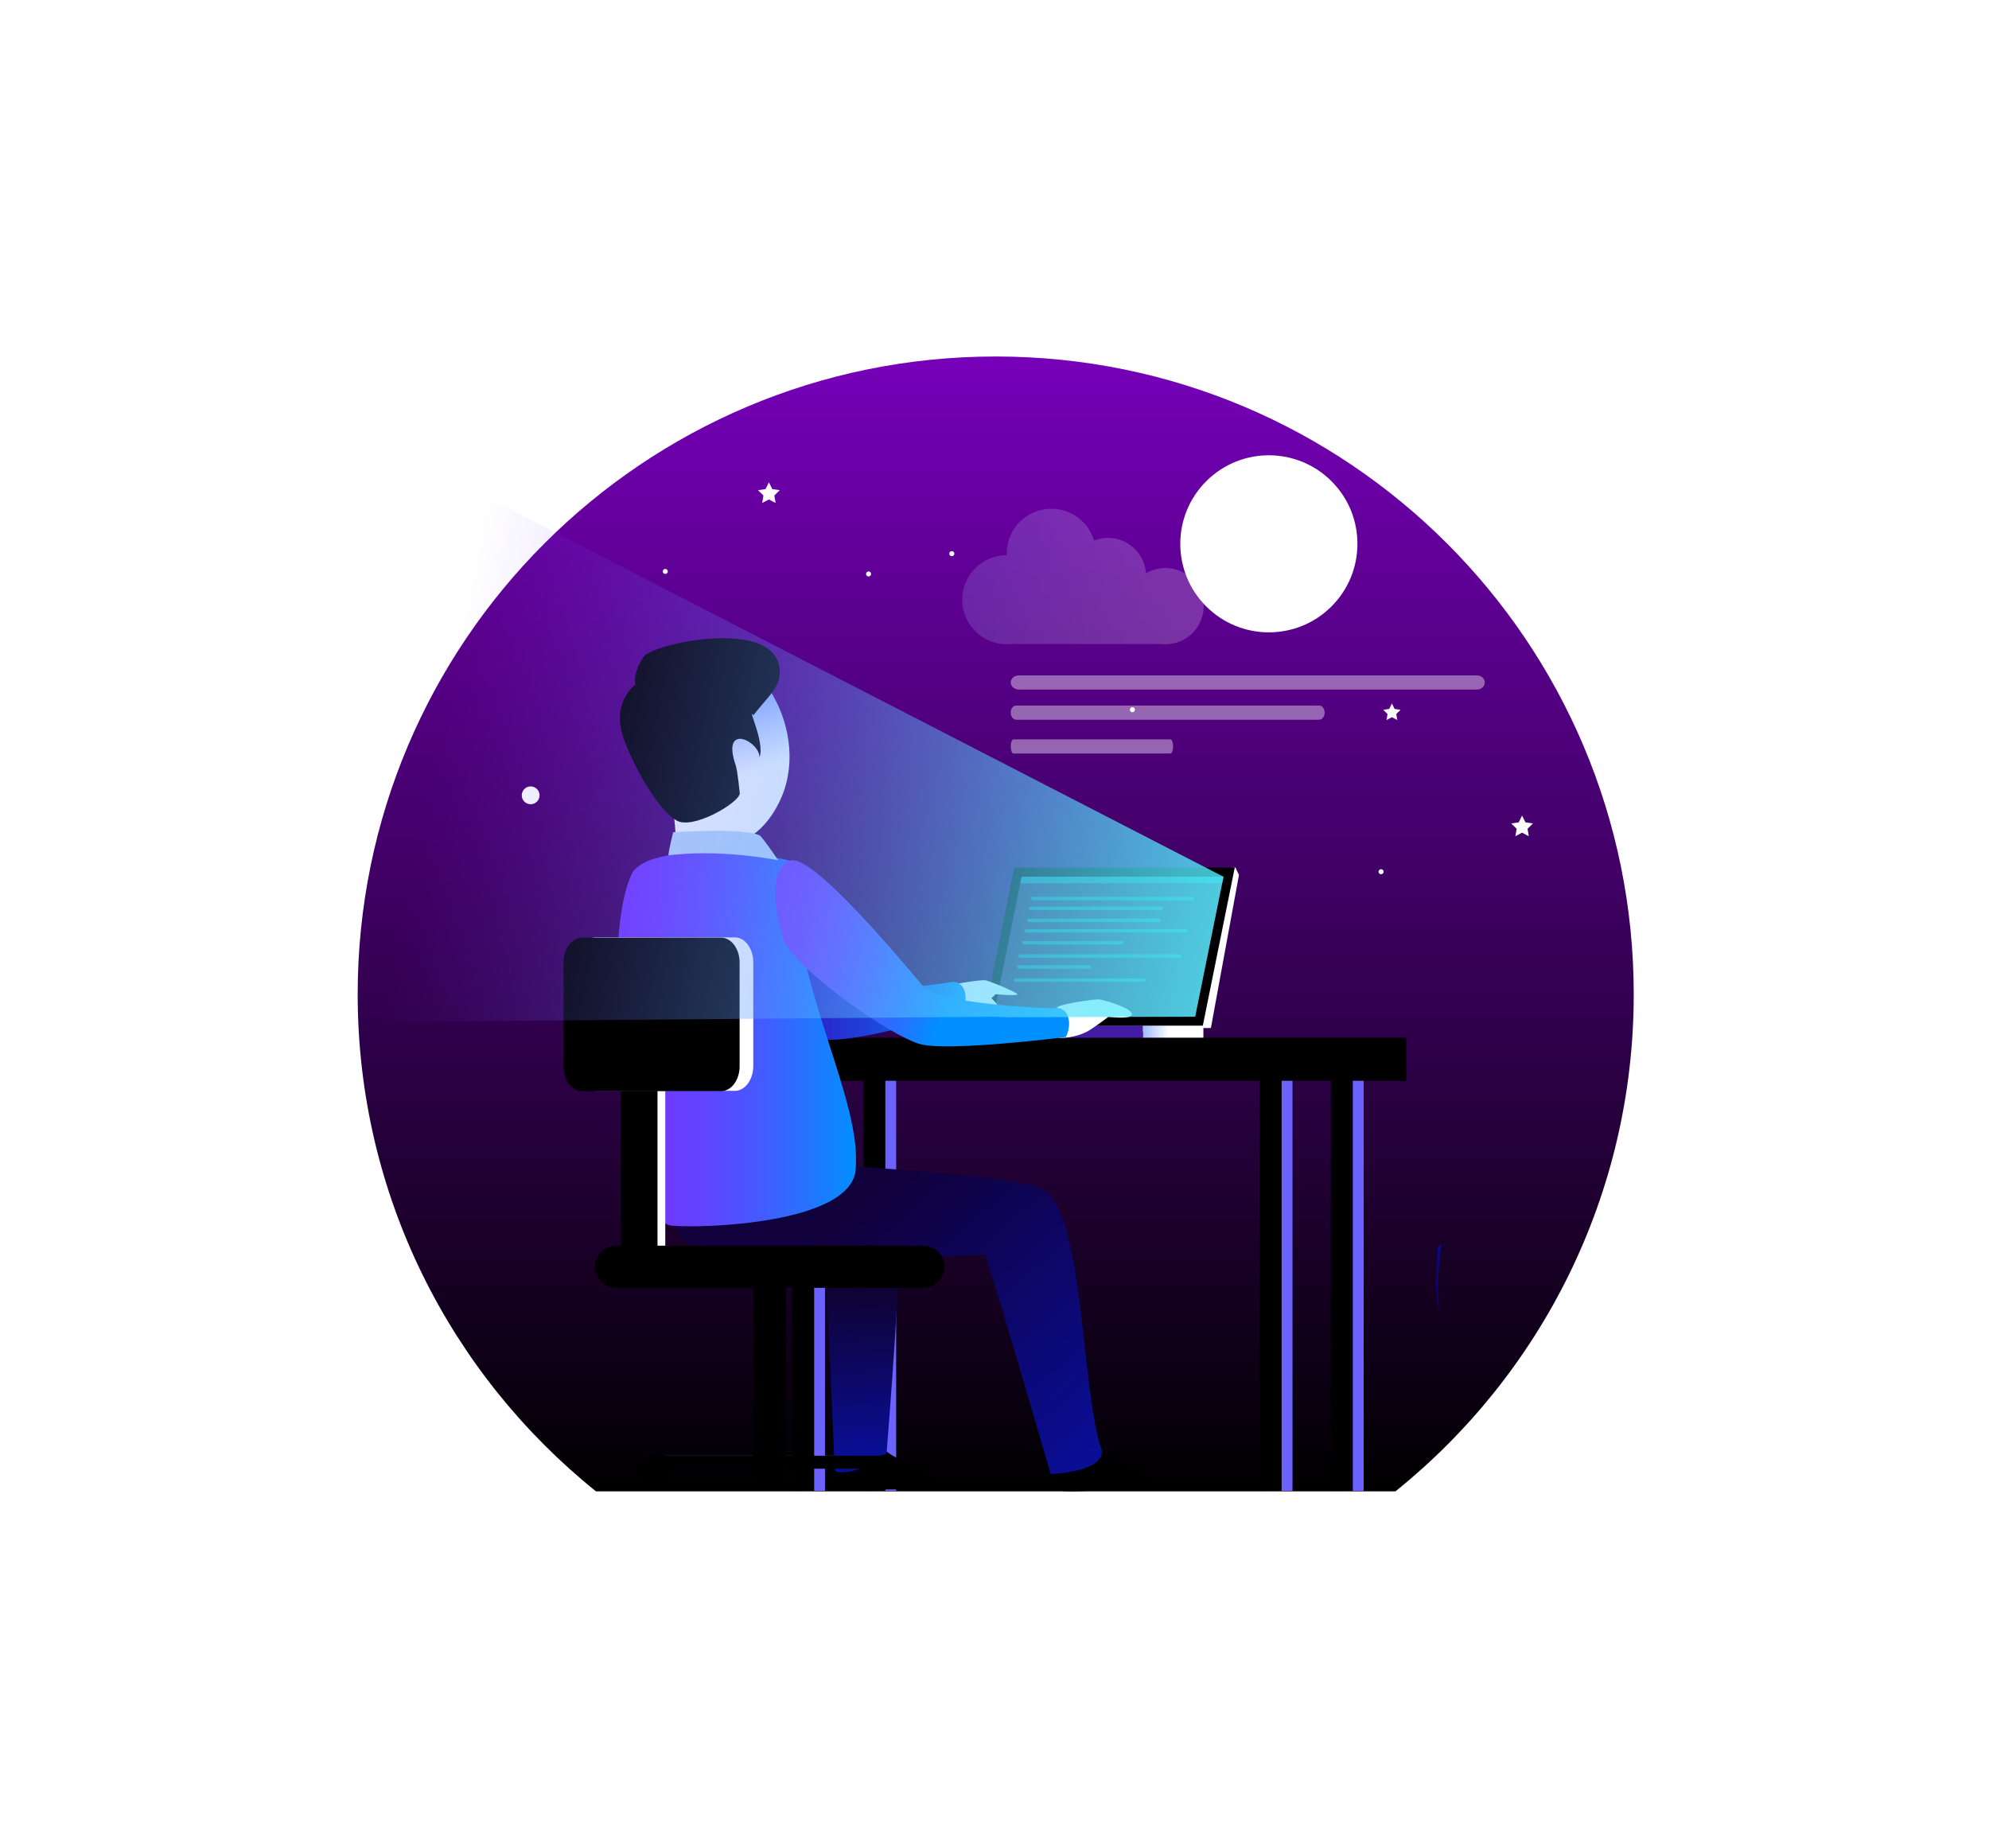 <svg width="339" height="315" viewBox="0 0 339 315" fill="none" xmlns="http://www.w3.org/2000/svg">
<path opacity="0.1" d="M260.7 209.96H286.796C287.517 209.588 288.121 209.024 288.542 208.331C288.963 207.638 289.186 206.843 289.185 206.031C289.186 204.975 288.809 203.954 288.121 203.152C287.433 202.351 286.481 201.823 285.437 201.665C285.441 201.592 285.443 201.52 285.444 201.447C285.444 198.853 283.299 196.752 280.653 196.752C280.377 196.752 280.107 196.774 279.841 196.819C278.7 194.84 276.474 193.498 273.915 193.498C270.935 193.498 268.406 195.322 267.519 197.849C267.235 197.793 266.947 197.763 266.657 197.762C264.116 197.762 262.055 199.949 262.055 202.646C262.055 202.948 262.081 203.247 262.129 203.533C260.206 203.656 258.684 205.129 258.684 206.929C258.684 208.251 259.503 209.395 260.7 209.96Z" fill="white"/>
<g filter="url(#filter0_d_43_25)">
<path d="M278.449 169.482C278.449 109.441 229.764 60.766 169.705 60.766C109.649 60.766 60.963 109.441 60.963 169.482C60.963 203.731 76.812 234.277 101.57 254.202H237.843C262.601 234.277 278.449 203.731 278.449 169.482Z" fill="url(#paint0_linear_43_25)"/>
</g>
<path opacity="0.4" d="M199.946 127.235C199.946 127.904 199.734 128.444 199.475 128.444H172.741C172.481 128.444 172.27 127.901 172.27 127.235C172.27 126.565 172.481 126.026 172.741 126.026H199.475C199.734 126.026 199.946 126.569 199.946 127.235ZM253.065 116.329C253.065 116.998 252.447 117.538 251.686 117.538H173.648C172.887 117.538 172.27 116.995 172.27 116.329C172.27 115.66 172.887 115.12 173.648 115.12H251.686C252.447 115.12 253.065 115.663 253.065 116.329ZM225.766 121.47C225.766 122.14 225.357 122.679 224.853 122.679H173.18C172.677 122.679 172.266 122.136 172.266 121.47C172.266 120.801 172.677 120.262 173.18 120.262H224.853C225.357 120.262 225.766 120.801 225.766 121.47Z" fill="white"/>
<path fill-rule="evenodd" clip-rule="evenodd" d="M133.982 248.415V248.136H151.881L133.982 248.415ZM128.395 248.415L112.994 248.136H128.395V248.415Z" fill="white"/>
<path d="M245.273 224.074C245.273 224.074 244.572 219.631 244.64 218.676C244.709 217.72 244.972 212.674 244.972 212.674L245.651 212.069C245.651 212.069 244.981 217.692 245.066 219.351L245.273 224.074Z" fill="url(#paint1_linear_43_25)"/>
<path fill-rule="evenodd" clip-rule="evenodd" d="M216.525 179.955H220.289V254.121H216.525V179.955Z" fill="#6C63FF"/>
<path fill-rule="evenodd" clip-rule="evenodd" d="M214.676 179.955H218.44V254.121H214.676V179.955Z" fill="black"/>
<path fill-rule="evenodd" clip-rule="evenodd" d="M228.672 179.955H232.42V254.121H228.672V179.955Z" fill="#6C63FF"/>
<path fill-rule="evenodd" clip-rule="evenodd" d="M226.822 179.955H230.57V254.121H226.822V179.955Z" fill="black"/>
<path fill-rule="evenodd" clip-rule="evenodd" d="M136.845 179.955H140.609V254.121H136.845V179.955Z" fill="#6C63FF"/>
<path fill-rule="evenodd" clip-rule="evenodd" d="M134.999 179.955H138.763V254.121H134.999V179.955Z" fill="black"/>
<path fill-rule="evenodd" clip-rule="evenodd" d="M148.991 179.955H152.739V254.121H148.991V179.955Z" fill="#6C63FF"/>
<path fill-rule="evenodd" clip-rule="evenodd" d="M147.145 179.955H150.893V254.121H147.145V179.955Z" fill="black"/>
<path fill-rule="evenodd" clip-rule="evenodd" d="M121.231 176.877H239.688V184.224H121.231V176.877Z" fill="black"/>
<path fill-rule="evenodd" clip-rule="evenodd" d="M174.127 150.442L210.582 147.876L211.163 149.152L206.382 175.23H204.701L168.669 177.439L174.127 150.442Z" fill="url(#paint2_linear_43_25)"/>
<path fill-rule="evenodd" clip-rule="evenodd" d="M172.852 147.876H210.45L204.993 174.889H167.391L172.852 147.876Z" fill="black"/>
<path fill-rule="evenodd" clip-rule="evenodd" d="M194.785 174.839H205.103V176.874H194.785V174.839Z" fill="url(#paint3_linear_43_25)"/>
<path fill-rule="evenodd" clip-rule="evenodd" d="M160.026 174.839H194.785V176.874H160.026V174.839Z" fill="#431CA3"/>
<path fill-rule="evenodd" clip-rule="evenodd" d="M174.125 149.442L169.296 173.307H203.7L208.529 149.442H174.125Z" fill="#3F2759"/>
<path fill-rule="evenodd" clip-rule="evenodd" d="M180.457 176.877C181.62 177.02 184.075 176.65 185.82 175.522C186.881 174.827 187.915 174.092 188.921 173.32C188.921 173.32 192.688 173.809 192.928 172.948C193.032 171.799 188.047 170.436 187.354 170.356C186.643 170.274 180.799 171.096 180.2 171.695C179.603 172.288 180.457 176.877 180.457 176.877ZM160.979 173.599C162.142 173.744 164.596 173.374 166.325 172.243C168.054 171.113 169.703 169.465 169.703 169.465C169.703 169.465 173.466 169.82 173.385 169.465C173.288 169.127 168.572 167.155 167.859 167.077C167.163 166.996 161.304 167.821 160.705 168.42C160.108 169.01 160.979 173.599 160.979 173.599Z" fill="white"/>
<path fill-rule="evenodd" clip-rule="evenodd" d="M167.81 169.046C168.181 169.514 170.541 171.275 170.089 171.951C169.638 172.647 168.555 172.935 167.375 172.081C166.195 171.226 165.454 170.222 165.776 169.885C166.1 169.547 167.81 169.046 167.81 169.046Z" fill="white"/>
<path fill-rule="evenodd" clip-rule="evenodd" d="M117.598 145.776C114.012 147.229 114.866 154.141 116.498 159.1C118.114 164.058 134.863 175.763 139.823 177.056C144.783 178.333 164.018 172.325 164.018 172.325C165.324 169.66 164.196 166.834 161.82 167.447C161.82 167.447 143.069 170.385 140.257 167.142C137.996 164.539 121.393 144.242 117.598 145.776Z" fill="url(#paint4_linear_43_25)"/>
<path fill-rule="evenodd" clip-rule="evenodd" d="M132.779 136.797C126.915 148.601 114.866 144.661 112.026 133.377C109.182 122.103 108.441 112.368 118.324 110.656C129.064 108.796 138.658 124.992 132.779 136.797Z" fill="url(#paint5_linear_43_25)"/>
<path fill-rule="evenodd" clip-rule="evenodd" d="M114.431 137.057C115.546 140.561 115.205 149.959 115.205 149.959C115.205 149.959 131.067 154.576 130.581 152.445C128.644 143.804 127.659 136.248 125.882 134.666C124.413 133.373 120.795 137.717 114.431 137.057Z" fill="white"/>
<path fill-rule="evenodd" clip-rule="evenodd" d="M146.749 243.437C146.749 243.437 150.156 247.554 154.565 249.397C158.976 251.24 160.962 252.029 160.251 253.159C159.538 254.29 153.886 253.758 149.622 253.903C145.373 254.05 142.501 254.371 142.354 253.016C142.209 251.677 142.887 244.233 142.887 244.233L146.749 243.437Z" fill="black"/>
<path fill-rule="evenodd" clip-rule="evenodd" d="M140.547 211.4L142.276 250.647C143.372 251.911 150.612 249.315 151.12 247.558C151.12 247.558 154.228 209.008 153.015 208.83C151.822 208.67 140.547 211.4 140.547 211.4Z" fill="url(#paint6_linear_43_25)"/>
<path fill-rule="evenodd" clip-rule="evenodd" d="M183.964 243.599C183.964 243.599 187.374 247.716 191.765 249.575C196.175 251.418 198.161 252.192 197.45 253.338C196.737 254.47 191.085 253.92 186.838 254.066C182.573 254.212 179.699 254.535 179.554 253.196C179.407 251.84 180.086 244.395 180.086 244.395L183.964 243.599Z" fill="black"/>
<path fill-rule="evenodd" clip-rule="evenodd" d="M117.047 197.463C116.53 201.064 111.054 206.702 117.727 212.335C124.397 217.971 167.345 213.207 167.896 213.967C168.445 214.711 179.072 251.246 179.072 251.246C179.072 251.246 188.268 250.956 187.787 247.194C184.237 237.392 184.823 206.103 177.637 202.678C170.459 199.257 117.047 197.463 117.047 197.463Z" fill="url(#paint7_linear_43_25)"/>
<path fill-rule="evenodd" clip-rule="evenodd" d="M134.651 146.712C128.498 145.081 110.109 143.765 107.645 149.023C101.924 161.231 106.478 208.141 114.441 208.915C119.56 209.415 144.971 208.638 145.825 199.419C146.944 187.292 135.717 169.755 134.651 146.712Z" fill="url(#paint8_linear_43_25)"/>
<path fill-rule="evenodd" clip-rule="evenodd" d="M107.154 184.992H113.388V215.93H107.154V184.992Z" fill="white"/>
<path fill-rule="evenodd" clip-rule="evenodd" d="M105.828 184.741H112.061V215.68H105.828V184.741Z" fill="black"/>
<path fill-rule="evenodd" clip-rule="evenodd" d="M134.651 146.712C131.067 148.164 131.905 155.093 133.537 160.052C135.169 164.993 151.917 176.699 156.877 177.991C161.837 179.269 181.67 176.767 181.67 176.767C182.964 174.103 181.849 171.275 179.457 171.89C179.457 171.89 160.108 171.323 157.297 168.078C155.053 165.475 138.431 145.178 134.651 146.712Z" fill="url(#paint9_linear_43_25)"/>
<path fill-rule="evenodd" clip-rule="evenodd" d="M128.417 121.909C127.27 120.457 130.402 126.526 129.45 129.078C129.466 126.348 122.846 123.053 125.398 130.465C125.705 131.367 126.09 135.231 126.09 135.231C126.025 136.823 117.879 141.633 115.191 139.781C112.754 138.361 108.892 132.645 106.422 126.233C103.936 119.823 108.294 116.69 108.294 116.69C108.294 116.69 107.697 115.059 109.666 111.991C111.2 109.57 134.072 104.774 132.844 115.332C132.583 117.515 130.292 119.406 128.417 121.909Z" fill="black"/>
<path fill-rule="evenodd" clip-rule="evenodd" d="M101.531 159.779H125.254C126.97 159.779 128.387 161.683 128.387 164.009V181.706C128.387 184.033 126.97 185.937 125.254 185.937H101.531C99.802 185.937 98.387 184.033 98.387 181.706V164.009C98.387 161.683 99.802 159.779 101.531 159.779Z" fill="white"/>
<path fill-rule="evenodd" clip-rule="evenodd" d="M99.201 159.831H122.924C124.64 159.831 126.057 161.735 126.057 164.061V181.758C126.057 184.085 124.64 185.989 122.924 185.989H99.201C97.472 185.989 96.058 184.085 96.058 181.758V164.061C96.054 161.735 97.472 159.831 99.201 159.831ZM128.394 217.279H133.981V248.815H128.394V217.279Z" fill="black"/>
<path fill-rule="evenodd" clip-rule="evenodd" d="M111.256 248.136H151.846V250.349H111.256V248.136Z" fill="black"/>
<path fill-rule="evenodd" clip-rule="evenodd" d="M150.99 253.868C151.677 253.871 152.343 253.636 152.875 253.201C153.407 252.767 153.772 252.161 153.906 251.487C154.041 250.814 153.937 250.114 153.613 249.509C153.289 248.903 152.764 248.429 152.129 248.168C151.678 247.981 151.188 247.907 150.703 247.955C150.217 248.003 149.751 248.17 149.346 248.442C148.941 248.714 148.609 249.082 148.38 249.513C148.152 249.944 148.033 250.426 148.036 250.914C148.036 251.302 148.112 251.686 148.26 252.045C148.409 252.403 148.626 252.729 148.901 253.004C149.175 253.278 149.501 253.496 149.859 253.644C150.218 253.792 150.602 253.869 150.99 253.868ZM130.829 253.803C131.516 253.806 132.182 253.57 132.714 253.136C133.246 252.701 133.61 252.095 133.744 251.422C133.879 250.748 133.775 250.049 133.45 249.443C133.126 248.838 132.601 248.364 131.966 248.103C131.516 247.916 131.026 247.843 130.541 247.891C130.056 247.939 129.59 248.106 129.185 248.378C128.78 248.65 128.448 249.018 128.22 249.449C127.991 249.88 127.873 250.361 127.875 250.849C127.875 251.237 127.951 251.621 128.1 251.98C128.248 252.338 128.466 252.664 128.74 252.938C129.015 253.213 129.34 253.43 129.699 253.579C130.057 253.727 130.441 253.804 130.829 253.803ZM111.386 253.868C112.171 253.869 112.924 253.558 113.481 253.004C114.037 252.451 114.352 251.699 114.356 250.914C114.34 250.136 114.02 249.396 113.464 248.852C112.909 248.308 112.163 248.003 111.385 248.003C110.608 248.003 109.862 248.308 109.306 248.852C108.751 249.396 108.431 250.136 108.415 250.914C108.419 251.699 108.734 252.451 109.291 253.005C109.848 253.558 110.601 253.869 111.386 253.868ZM104.982 212.335H157.377C158.329 212.335 159.242 212.713 159.917 213.384C160.592 214.056 160.973 214.968 160.978 215.92C160.977 216.875 160.597 217.79 159.922 218.465C159.246 219.14 158.331 219.519 157.377 219.52H104.982C104.031 219.516 103.119 219.135 102.447 218.46C101.775 217.786 101.398 216.872 101.397 215.92C101.401 214.97 101.78 214.06 102.452 213.389C103.123 212.718 104.033 212.339 104.982 212.335Z" fill="black"/>
<path fill-rule="evenodd" clip-rule="evenodd" d="M113.917 145.802C113.998 144.769 114.73 141.86 114.73 141.86C114.73 141.86 126.616 141.051 129.444 142.377C129.885 142.585 132.632 146.63 132.632 146.63C125.137 145.273 118.724 145.208 113.917 145.802Z" fill="#BCD8FA"/>
<path fill-rule="evenodd" clip-rule="evenodd" d="M174.126 149.442H208.53L208.312 150.511L173.898 150.576L174.126 149.442ZM203.525 153.159C203.525 153.322 203.395 153.451 203.233 153.451H176.031C175.992 153.452 175.954 153.444 175.919 153.429C175.883 153.415 175.851 153.393 175.824 153.366C175.797 153.339 175.775 153.307 175.761 153.271C175.746 153.236 175.739 153.198 175.739 153.159C175.739 152.997 175.869 152.867 176.031 152.867H203.233C203.395 152.867 203.525 152.997 203.525 153.159ZM198.182 154.82C198.182 154.983 198.074 155.112 197.94 155.112H175.641C175.508 155.112 175.4 154.983 175.4 154.82C175.4 154.657 175.508 154.527 175.641 154.527H197.94C198.074 154.527 198.182 154.661 198.182 154.82ZM197.849 156.874C197.849 157.036 197.743 157.166 197.609 157.166H175.309C175.177 157.166 175.069 157.036 175.069 156.874C175.069 156.711 175.177 156.581 175.309 156.581H197.609C197.743 156.581 197.849 156.711 197.849 156.874ZM202.416 158.67C202.416 158.833 202.286 158.963 202.124 158.963H174.894C174.855 158.963 174.817 158.956 174.781 158.941C174.745 158.927 174.713 158.905 174.686 158.878C174.659 158.85 174.637 158.818 174.622 158.782C174.608 158.747 174.6 158.708 174.6 158.67C174.6 158.507 174.73 158.378 174.894 158.378H202.124C202.286 158.378 202.416 158.511 202.416 158.67ZM201.409 162.95C201.409 163.113 201.279 163.243 201.117 163.243H173.885C173.847 163.243 173.809 163.235 173.773 163.221C173.738 163.206 173.705 163.185 173.678 163.157C173.651 163.13 173.629 163.098 173.615 163.062C173.6 163.027 173.593 162.989 173.593 162.95C173.593 162.787 173.723 162.657 173.885 162.657H201.117C201.275 162.657 201.409 162.787 201.409 162.95ZM191.551 160.701C191.551 160.863 191.469 160.993 191.369 160.993H174.419C174.317 160.993 174.237 160.863 174.237 160.701C174.237 160.539 174.317 160.409 174.419 160.409H191.369C191.469 160.409 191.551 160.539 191.551 160.701ZM185.886 164.815C185.886 164.978 185.828 165.108 185.756 165.108H173.519C173.446 165.108 173.388 164.978 173.388 164.815C173.388 164.653 173.446 164.523 173.519 164.523H185.752C185.828 164.523 185.886 164.653 185.886 164.815ZM195.227 167.07C195.227 167.232 195.123 167.362 194.992 167.362H173.087C172.956 167.362 172.852 167.232 172.852 167.07C172.852 166.908 172.959 166.778 173.087 166.778H194.992C195.12 166.778 195.227 166.908 195.227 167.07Z" fill="#1E8191"/>
<path d="M162.655 94.375C162.655 94.489 162.61 94.598 162.53 94.679C162.45 94.759 162.34 94.804 162.227 94.804C162.113 94.804 162.004 94.759 161.923 94.679C161.873 94.629 161.837 94.568 161.816 94.5C161.796 94.433 161.793 94.362 161.807 94.293C161.82 94.224 161.851 94.159 161.896 94.105C161.94 94.05 161.998 94.008 162.062 93.981C162.127 93.954 162.198 93.943 162.268 93.95C162.338 93.957 162.405 93.981 162.464 94.02C162.522 94.059 162.57 94.112 162.604 94.174C162.637 94.236 162.655 94.305 162.655 94.375ZM193.436 120.972C193.436 121.029 193.425 121.085 193.404 121.137C193.382 121.189 193.35 121.237 193.31 121.277C193.27 121.317 193.223 121.348 193.171 121.37C193.119 121.391 193.063 121.402 193.006 121.402C192.95 121.402 192.894 121.391 192.841 121.37C192.789 121.348 192.741 121.317 192.701 121.277C192.661 121.237 192.629 121.189 192.607 121.137C192.585 121.085 192.574 121.029 192.574 120.972C192.574 120.916 192.586 120.861 192.608 120.809C192.629 120.756 192.66 120.708 192.701 120.668C192.741 120.628 192.789 120.597 192.841 120.576C192.894 120.554 192.95 120.543 193.006 120.544C193.246 120.544 193.436 120.732 193.436 120.972ZM148.465 97.834C148.465 97.948 148.42 98.057 148.34 98.137C148.259 98.218 148.15 98.263 148.036 98.263C147.923 98.263 147.813 98.218 147.733 98.137C147.652 98.057 147.607 97.948 147.607 97.834C147.607 97.596 147.798 97.401 148.036 97.401C148.273 97.404 148.465 97.596 148.465 97.834ZM113.817 97.404C113.817 97.518 113.772 97.627 113.692 97.707C113.611 97.788 113.502 97.833 113.388 97.833C113.275 97.833 113.165 97.788 113.085 97.707C113.005 97.627 112.959 97.518 112.959 97.404C112.959 97.29 113.005 97.181 113.085 97.1C113.165 97.02 113.275 96.975 113.388 96.975C113.502 96.975 113.611 97.02 113.692 97.1C113.772 97.181 113.817 97.29 113.817 97.404ZM235.819 148.588C235.819 148.644 235.808 148.7 235.787 148.752C235.765 148.804 235.733 148.851 235.693 148.891C235.653 148.931 235.606 148.962 235.554 148.984C235.502 149.005 235.446 149.016 235.39 149.016C235.319 149.016 235.25 148.999 235.187 148.965C235.125 148.932 235.072 148.884 235.033 148.825C234.993 148.767 234.969 148.699 234.962 148.629C234.954 148.559 234.965 148.488 234.991 148.423C235.012 148.37 235.044 148.322 235.085 148.282C235.166 148.203 235.276 148.159 235.39 148.159C235.503 148.159 235.613 148.203 235.695 148.282C235.774 148.364 235.819 148.473 235.819 148.588ZM237.233 119.91L237.691 120.84L238.715 120.985L237.974 121.71L238.149 122.731L237.233 122.25L236.316 122.731L236.489 121.71L235.748 120.985L236.775 120.84L237.233 119.91ZM131.05 82.206L131.622 83.367L132.902 83.551L131.977 84.455L132.193 85.732L131.05 85.128L129.902 85.732L130.12 84.455L129.194 83.551L130.475 83.367L131.05 82.206ZM259.419 139.014L259.994 140.174L261.275 140.36L260.348 141.263L260.567 142.539L259.419 141.935L258.275 142.539L258.493 141.263L257.567 140.36L258.847 140.174L259.419 139.014ZM90.382 137.085C90.587 137.093 90.791 137.06 90.983 136.987C91.174 136.915 91.349 136.805 91.497 136.663C91.645 136.521 91.762 136.351 91.842 136.162C91.923 135.974 91.964 135.771 91.964 135.566C91.964 135.361 91.923 135.159 91.842 134.97C91.762 134.782 91.645 134.612 91.497 134.47C91.349 134.328 91.174 134.218 90.983 134.145C90.791 134.073 90.587 134.04 90.382 134.048C89.991 134.064 89.621 134.231 89.349 134.514C89.078 134.797 88.927 135.174 88.927 135.566C88.927 135.958 89.078 136.335 89.349 136.618C89.621 136.901 89.991 137.068 90.382 137.085ZM205.559 103.342C211.442 109.248 220.997 109.274 226.909 103.396C232.818 97.518 232.845 87.96 226.965 82.054C221.086 76.146 211.526 76.12 205.617 81.998C199.704 87.876 199.679 97.434 205.559 103.342Z" fill="white"/>
<path d="M63.353 174.194L169.295 173.307L171.642 173.394L203.7 173.307L208.529 149.442L79.626 83.032" fill="url(#paint10_linear_43_25)"/>
<path opacity="0.2" d="M198.632 96.819C197.465 96.817 196.32 97.132 195.318 97.73C195.247 96.712 194.938 95.725 194.415 94.849C193.892 93.973 193.17 93.232 192.308 92.687C191.446 92.142 190.467 91.808 189.452 91.711C188.437 91.614 187.413 91.758 186.464 92.131C185.994 90.565 185.033 89.192 183.722 88.216C182.411 87.24 180.82 86.714 179.186 86.714C177.173 86.713 175.241 87.513 173.816 88.937C172.392 90.361 171.591 92.293 171.59 94.308C171.59 94.414 171.594 94.522 171.6 94.626H171.59C169.576 94.625 167.645 95.425 166.221 96.849C164.796 98.273 163.996 100.205 163.995 102.22C163.995 103.283 164.218 104.334 164.65 105.306C165.082 106.277 165.713 107.147 166.502 107.86C167.291 108.572 168.221 109.11 169.232 109.441C170.242 109.771 171.31 109.885 172.367 109.776H197.925C198.804 109.876 199.695 109.795 200.542 109.538C201.389 109.281 202.174 108.854 202.85 108.282C203.526 107.711 204.078 107.007 204.473 106.215C204.867 105.422 205.096 104.557 205.144 103.673C205.192 102.789 205.059 101.904 204.754 101.073C204.448 100.242 203.976 99.482 203.366 98.841C202.756 98.199 202.022 97.689 201.208 97.341C200.394 96.993 199.517 96.816 198.632 96.819Z" fill="url(#paint11_linear_43_25)"/>
<defs>
<filter id="filter0_d_43_25" x="0.963" y="0.766" width="337.486" height="313.436" filterUnits="userSpaceOnUse" color-interpolation-filters="sRGB">
<feFlood flood-opacity="0" result="BackgroundImageFix"/>
<feColorMatrix in="SourceAlpha" type="matrix" values="0 0 0 0 0 0 0 0 0 0 0 0 0 0 0 0 0 0 127 0" result="hardAlpha"/>
<feOffset/>
<feGaussianBlur stdDeviation="30"/>
<feComposite in2="hardAlpha" operator="out"/>
<feColorMatrix type="matrix" values="0 0 0 0 0.631 0 0 0 0 0 0 0 0 0 1 0 0 0 0.5 0"/>
<feBlend mode="normal" in2="BackgroundImageFix" result="effect1_dropShadow_43_25"/>
<feBlend mode="normal" in="SourceGraphic" in2="effect1_dropShadow_43_25" result="shape"/>
</filter>
<linearGradient id="paint0_linear_43_25" x1="169.706" y1="58.707" x2="169.706" y2="254.407" gradientUnits="userSpaceOnUse">
<stop stop-color="#7700BB"/>
<stop offset="1"/>
</linearGradient>
<linearGradient id="paint1_linear_43_25" x1="244.633" y1="218.069" x2="245.649" y2="218.069" gradientUnits="userSpaceOnUse">
<stop offset="0.041" stop-color="#100060"/>
<stop offset="1" stop-color="#090E96"/>
</linearGradient>
<linearGradient id="paint2_linear_43_25" x1="168.668" y1="162.658" x2="211.162" y2="162.658" gradientUnits="userSpaceOnUse">
<stop stop-color="#A1BAFF"/>
<stop offset="0.433" stop-color="white"/>
</linearGradient>
<linearGradient id="paint3_linear_43_25" x1="194.785" y1="175.859" x2="205.105" y2="175.859" gradientUnits="userSpaceOnUse">
<stop stop-color="#A1BAFF"/>
<stop offset="0.433" stop-color="white"/>
</linearGradient>
<linearGradient id="paint4_linear_43_25" x1="115.09" y1="161.462" x2="164.569" y2="161.462" gradientUnits="userSpaceOnUse">
<stop stop-color="#311341"/>
<stop offset="0.23" stop-color="#3113C2"/>
<stop offset="0.348" stop-color="#2F18C5"/>
<stop offset="0.493" stop-color="#2927CC"/>
<stop offset="0.652" stop-color="#1F40D8"/>
<stop offset="0.822" stop-color="#1263E9"/>
<stop offset="0.998" stop-color="#008FFF"/>
<stop offset="1" stop-color="#0090FF"/>
</linearGradient>
<linearGradient id="paint5_linear_43_25" x1="120.809" y1="122.884" x2="129.575" y2="146.163" gradientUnits="userSpaceOnUse">
<stop stop-color="#A1BAFF"/>
<stop offset="0.433" stop-color="white"/>
</linearGradient>
<linearGradient id="paint6_linear_43_25" x1="147.018" y1="213.454" x2="148.529" y2="248.22" gradientUnits="userSpaceOnUse">
<stop offset="0.041" stop-color="#100022"/>
<stop offset="1" stop-color="#090E96"/>
</linearGradient>
<linearGradient id="paint7_linear_43_25" x1="144.846" y1="204.147" x2="185.156" y2="250.111" gradientUnits="userSpaceOnUse">
<stop offset="0.041" stop-color="#10003B"/>
<stop offset="1" stop-color="#090E96"/>
</linearGradient>
<linearGradient id="paint8_linear_43_25" x1="105.085" y1="177.15" x2="145.907" y2="177.15" gradientUnits="userSpaceOnUse">
<stop stop-color="#7633FF"/>
<stop offset="0.159" stop-color="#7137FF"/>
<stop offset="0.353" stop-color="#6243FF"/>
<stop offset="0.568" stop-color="#4957FF"/>
<stop offset="0.794" stop-color="#2672FF"/>
<stop offset="1" stop-color="#0090FF"/>
</linearGradient>
<linearGradient id="paint9_linear_43_25" x1="133.74" y1="157.944" x2="180.971" y2="174.577" gradientUnits="userSpaceOnUse">
<stop stop-color="#7633FF"/>
<stop offset="0.097" stop-color="#7137FF"/>
<stop offset="0.216" stop-color="#6243FF"/>
<stop offset="0.346" stop-color="#4957FF"/>
<stop offset="0.484" stop-color="#2672FF"/>
<stop offset="0.61" stop-color="#0090FF"/>
</linearGradient>
<linearGradient id="paint10_linear_43_25" x1="72.897" y1="128.887" x2="240.13" y2="161.401" gradientUnits="userSpaceOnUse">
<stop offset="0.004" stop-color="#7633FF" stop-opacity="0"/>
<stop offset="0.092" stop-color="#7051FF" stop-opacity="0.088"/>
<stop offset="0.263" stop-color="#6685FF" stop-opacity="0.26"/>
<stop offset="0.43" stop-color="#5EB1FF" stop-opacity="0.428"/>
<stop offset="0.591" stop-color="#57D3FF" stop-opacity="0.589"/>
<stop offset="0.743" stop-color="#53EBFF" stop-opacity="0.742"/>
<stop offset="0.883" stop-color="#50FAFF" stop-opacity="0.883"/>
<stop offset="1" stop-color="#4FFFFF"/>
</linearGradient>
<linearGradient id="paint11_linear_43_25" x1="163.996" y1="98.265" x2="205.131" y2="98.265" gradientUnits="userSpaceOnUse">
<stop stop-color="#A1BAFF"/>
<stop offset="0.089" stop-color="#ACC2FF"/>
<stop offset="0.499" stop-color="#D9E3FF"/>
<stop offset="0.816" stop-color="#F5F7FF"/>
<stop offset="1" stop-color="white"/>
</linearGradient>
</defs>
</svg>
